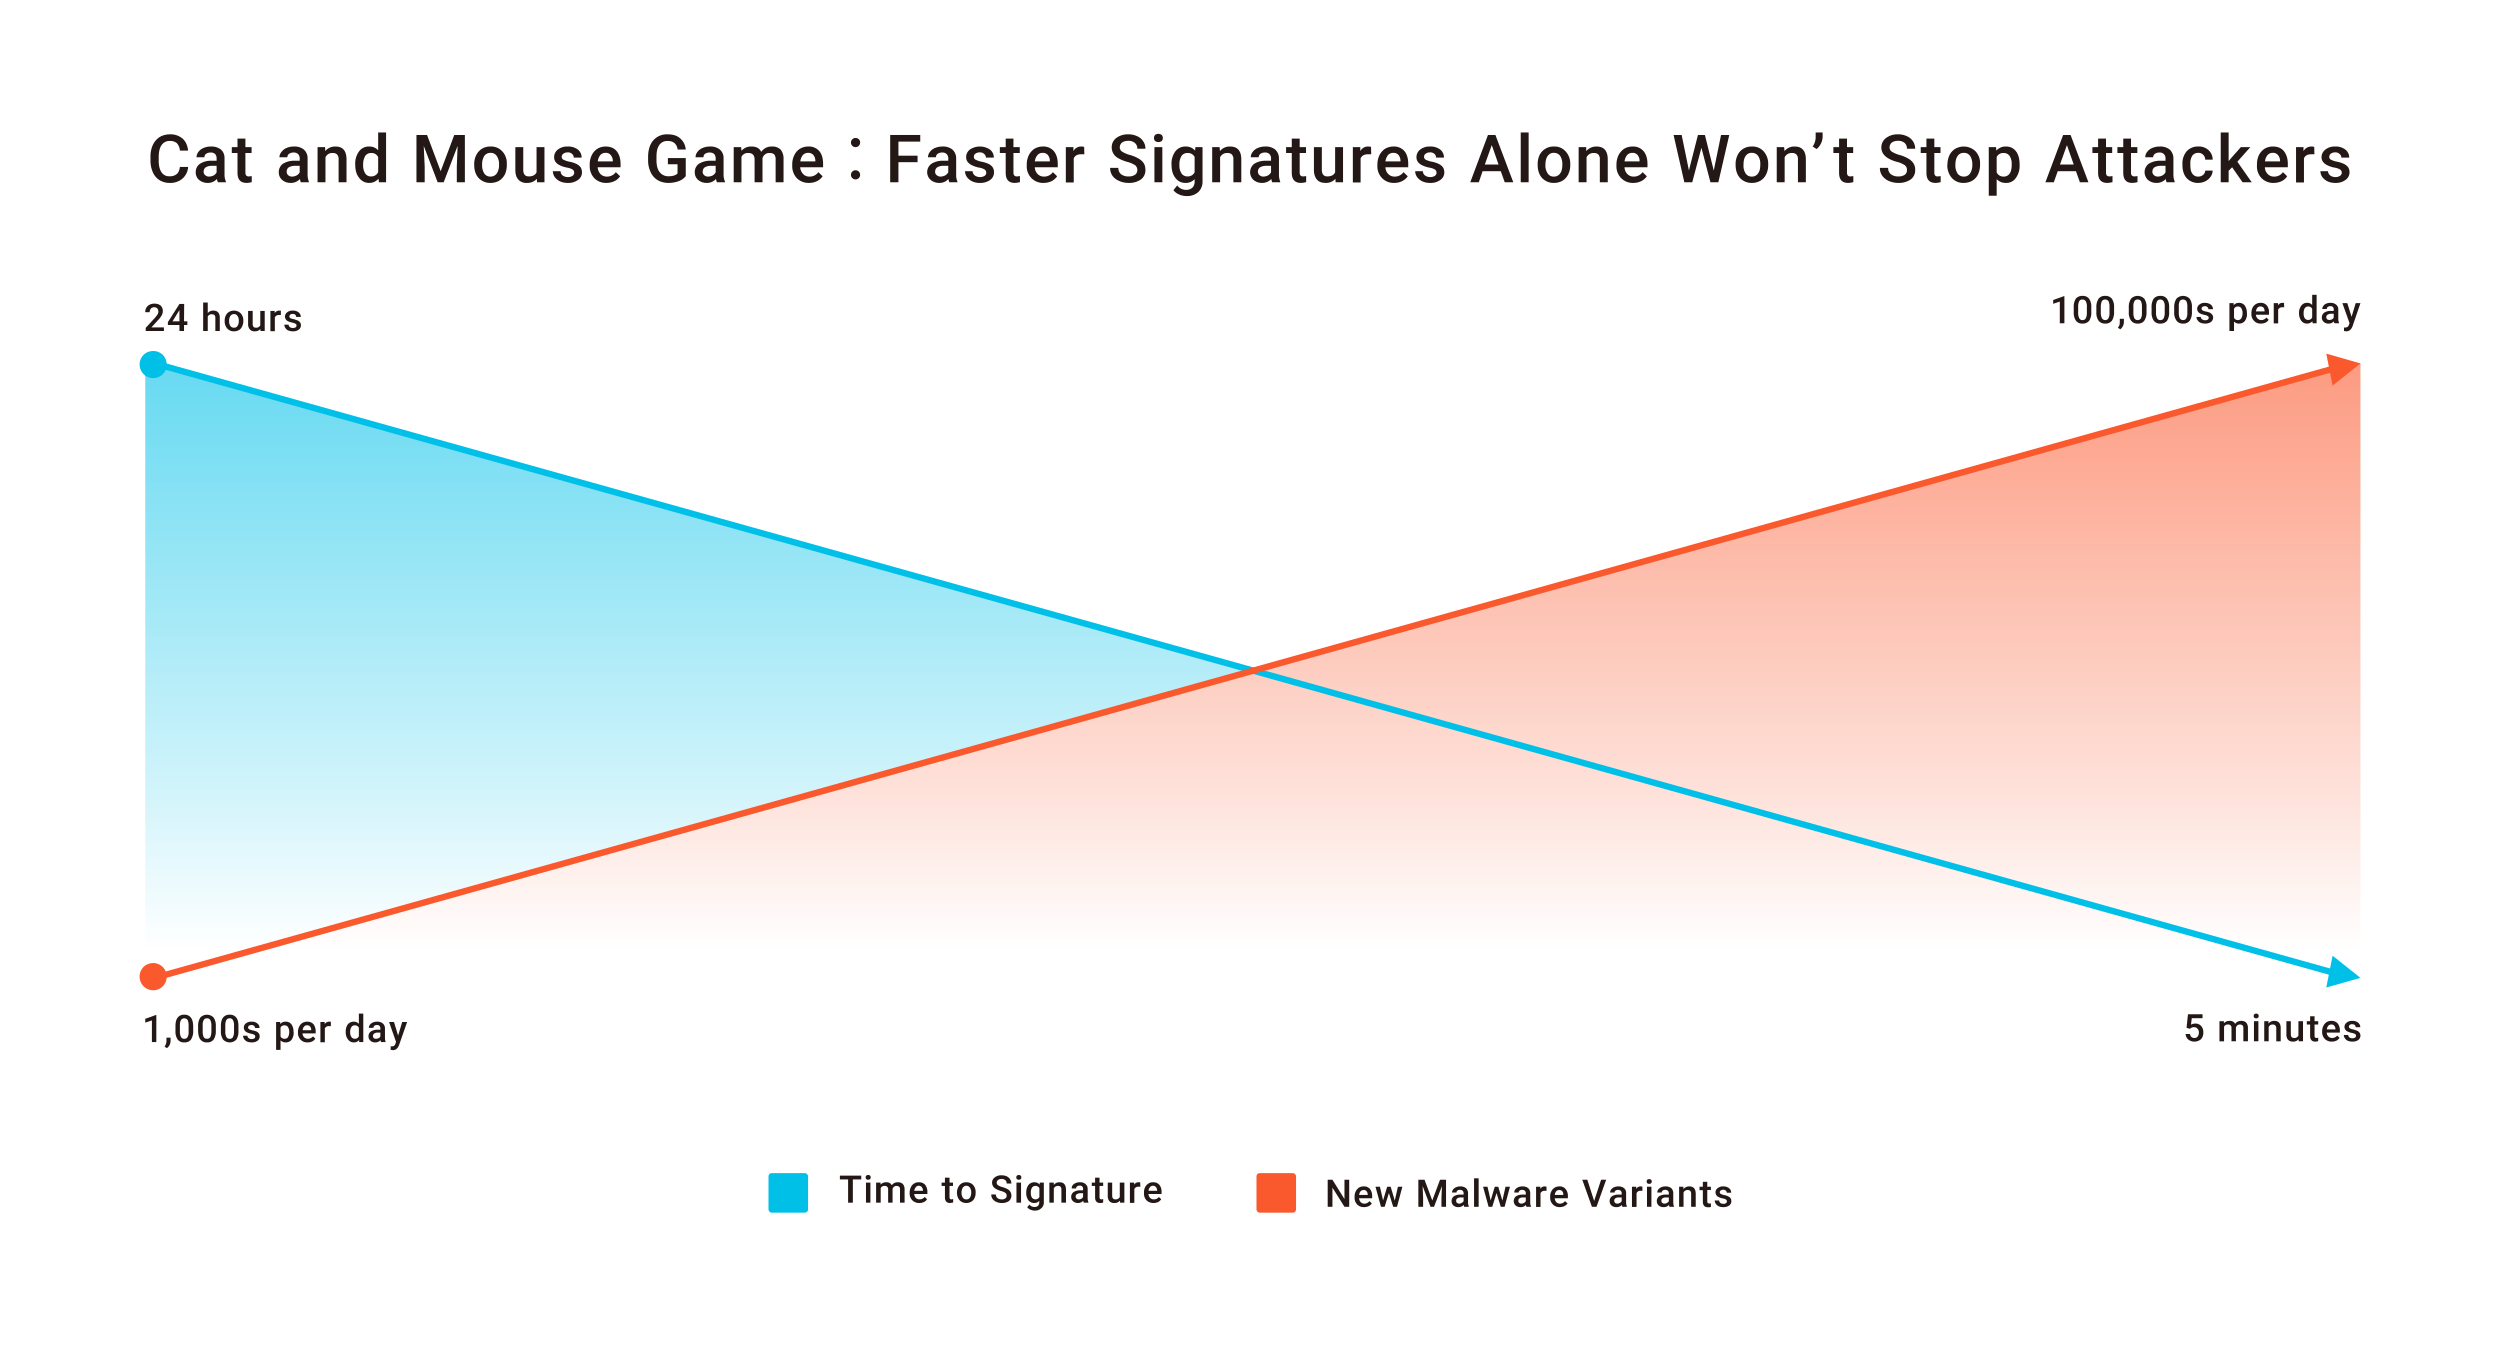 <svg id="レイヤー_1" data-name="レイヤー 1" xmlns="http://www.w3.org/2000/svg" xmlns:xlink="http://www.w3.org/1999/xlink" width="1580" height="850" viewBox="0 0 1580 850"><defs><style>.cls-1{fill:#fff;}.cls-2{fill:#231815;}.cls-3{fill:#00c0e8;}.cls-4{fill:#fa582d;}.cls-5{opacity:0.6;}.cls-6{fill:url(#名称未設定グラデーション_41);}.cls-7{fill:url(#名称未設定グラデーション_43);}.cls-8,.cls-9{fill:none;stroke-miterlimit:10;stroke-width:4px;}.cls-8{stroke:#00c0e8;}.cls-9{stroke:#fa582d;}</style><linearGradient id="名称未設定グラデーション_41" x1="791.79" y1="620.59" x2="791.79" y2="229.41" gradientUnits="userSpaceOnUse"><stop offset="0.05" stop-color="#fff"/><stop offset="0.3" stop-color="#b6edf8"/><stop offset="1" stop-color="#00c0e8"/></linearGradient><linearGradient id="名称未設定グラデーション_43" x1="791.79" y1="620.59" x2="791.79" y2="229.41" gradientUnits="userSpaceOnUse"><stop offset="0.05" stop-color="#fff"/><stop offset="0.3" stop-color="#fdcfc3"/><stop offset="1" stop-color="#fa582d"/></linearGradient></defs><rect class="cls-1" width="1580" height="850"/><path class="cls-2" d="M118.9,105.5a10.7,10.7,0,0,1-3.6,7.4,11.7,11.7,0,0,1-8.1,2.7,11.9,11.9,0,0,1-6.3-1.7,11,11,0,0,1-4.2-4.8,18.2,18.2,0,0,1-1.6-7.3V99.1a17.6,17.6,0,0,1,1.5-7.5,12.4,12.4,0,0,1,4.3-5,12.9,12.9,0,0,1,6.5-1.7,11.7,11.7,0,0,1,8,2.7c2,1.8,3.1,4.3,3.5,7.6h-5.2a7.9,7.9,0,0,0-1.9-4.7,6.4,6.4,0,0,0-4.4-1.4,5.9,5.9,0,0,0-5.2,2.5c-1.2,1.6-1.8,4-1.9,7.2v2.7c0,3.2.6,5.7,1.8,7.4a5.6,5.6,0,0,0,5.1,2.5,6.5,6.5,0,0,0,4.5-1.4c1.1-.9,1.7-2.4,2-4.5Z"/><path class="cls-2" d="M137.7,115.2a11.3,11.3,0,0,1-.6-2.1,7.6,7.6,0,0,1-5.8,2.5,8.3,8.3,0,0,1-5.5-1.9,6.2,6.2,0,0,1-2.1-4.7,6.3,6.3,0,0,1,2.7-5.5,12.9,12.9,0,0,1,7.5-1.9h3v-1.4a4.1,4.1,0,0,0-.9-2.8,3.8,3.8,0,0,0-2.9-1,4.7,4.7,0,0,0-2.8.8,2.5,2.5,0,0,0-1.1,2.2h-5a5.4,5.4,0,0,1,1.2-3.4,7.6,7.6,0,0,1,3.3-2.5,11.4,11.4,0,0,1,4.6-.9,9.7,9.7,0,0,1,6.3,1.9,7,7,0,0,1,2.3,5.5v10a10.8,10.8,0,0,0,.9,4.8v.4Zm-5.5-3.6a6.8,6.8,0,0,0,2.8-.7,4.6,4.6,0,0,0,1.9-2v-4.1h-2.6a7.7,7.7,0,0,0-4.2.9,3.3,3.3,0,0,0-1.4,2.7,2.6,2.6,0,0,0,1,2.3A3.3,3.3,0,0,0,132.2,111.6Z"/><path class="cls-2" d="M155.1,87.6V93H159v3.7h-3.9v12.4a3,3,0,0,0,.5,1.8,2.2,2.2,0,0,0,1.8.6l1.7-.2v3.8a12.5,12.5,0,0,1-3.2.5c-3.9,0-5.8-2.1-5.8-6.4V96.7h-3.6V93h3.6V87.6Z"/><path class="cls-2" d="M190.1,115.2a7.1,7.1,0,0,1-.5-2.1,7.8,7.8,0,0,1-5.9,2.5,8.1,8.1,0,0,1-5.4-1.9,6.2,6.2,0,0,1-2.1-4.7,6.5,6.5,0,0,1,2.6-5.5,13.4,13.4,0,0,1,7.5-1.9h3.1v-1.4a3.7,3.7,0,0,0-1-2.8,3.7,3.7,0,0,0-2.9-1,4.9,4.9,0,0,0-2.8.8,2.8,2.8,0,0,0-1.1,2.2h-5a5.5,5.5,0,0,1,1.3-3.4,8,8,0,0,1,3.2-2.5,11.9,11.9,0,0,1,4.7-.9,9.2,9.2,0,0,1,6.2,1.9,7.1,7.1,0,0,1,2.4,5.5v10a12.6,12.6,0,0,0,.8,4.8v.4Zm-5.4-3.6a6,6,0,0,0,2.7-.7,4.8,4.8,0,0,0,2-2v-4.1h-2.7a7.6,7.6,0,0,0-4.1.9,3.1,3.1,0,0,0-1.4,2.7,2.9,2.9,0,0,0,.9,2.3A3.6,3.6,0,0,0,184.7,111.6Z"/><path class="cls-2" d="M205.5,93v2.5a8.3,8.3,0,0,1,6.5-2.9c4.6,0,6.9,2.6,7,7.9v14.7h-5V100.8a4.4,4.4,0,0,0-.9-3.1,3.8,3.8,0,0,0-3-1,4.6,4.6,0,0,0-4.4,2.7v15.8h-5V93Z"/><path class="cls-2" d="M224.5,103.9a13.1,13.1,0,0,1,2.4-8.2,7.6,7.6,0,0,1,6.4-3.1A7.2,7.2,0,0,1,239,95V83.7h5v31.5h-4.5l-.3-2.3a7.4,7.4,0,0,1-5.9,2.7,7.6,7.6,0,0,1-6.3-3.2C225.3,110.4,224.5,107.5,224.5,103.9Zm5,.4a9.6,9.6,0,0,0,1.3,5.3,4.2,4.2,0,0,0,3.7,1.9,4.7,4.7,0,0,0,4.5-2.7V99.3a4.5,4.5,0,0,0-4.4-2.6,4.4,4.4,0,0,0-3.8,1.9A10.9,10.9,0,0,0,229.5,104.3Z"/><path class="cls-2" d="M269.9,85.3l8.6,22.9,8.6-22.9h6.7v29.9h-5.1v-9.9l.5-13.1-8.8,23h-3.8l-8.8-23,.6,13.1v9.9h-5.2V85.3Z"/><path class="cls-2" d="M299.7,103.9A12.5,12.5,0,0,1,301,98a10,10,0,0,1,3.6-4,9.9,9.9,0,0,1,5.4-1.4,9.5,9.5,0,0,1,7.3,2.9,10.7,10.7,0,0,1,3,7.6v1.2a14.1,14.1,0,0,1-1.2,5.9,10.7,10.7,0,0,1-3.6,4,11,11,0,0,1-5.5,1.4,9.9,9.9,0,0,1-7.5-3.1c-1.9-2.1-2.8-4.9-2.8-8.4Zm5,.4a9.4,9.4,0,0,0,1.4,5.4,4.5,4.5,0,0,0,3.9,1.9,4.8,4.8,0,0,0,4-2,10,10,0,0,0,1.4-5.7,8.9,8.9,0,0,0-1.5-5.4,4.5,4.5,0,0,0-3.9-1.9,4.7,4.7,0,0,0-3.9,1.9A10.1,10.1,0,0,0,304.7,104.3Z"/><path class="cls-2" d="M339.3,113a8,8,0,0,1-6.3,2.6,6.7,6.7,0,0,1-5.4-2.1c-1.3-1.4-1.9-3.5-1.9-6.1V93h5v14.3c0,2.8,1.2,4.2,3.5,4.2s4.1-.8,4.9-2.6V93h5v22.2h-4.7Z"/><path class="cls-2" d="M362.9,109.1a2.4,2.4,0,0,0-1.1-2,10,10,0,0,0-3.6-1.2,18.1,18.1,0,0,1-4.3-1.4c-2.5-1.2-3.7-2.9-3.7-5.2a6,6,0,0,1,2.4-4.8,9.5,9.5,0,0,1,6.1-1.9,10.2,10.2,0,0,1,6.5,1.9,6.5,6.5,0,0,1,2.4,5.1h-5a2.9,2.9,0,0,0-1-2.3,3.9,3.9,0,0,0-2.9-1,4.5,4.5,0,0,0-2.6.8,2.3,2.3,0,0,0-1.1,2,2.1,2.1,0,0,0,1,1.8,15.3,15.3,0,0,0,3.9,1.3,17.7,17.7,0,0,1,4.6,1.5,7.5,7.5,0,0,1,2.5,2.1,6.2,6.2,0,0,1,.8,3.1,5.6,5.6,0,0,1-2.5,4.8,10.1,10.1,0,0,1-6.5,1.9,11.3,11.3,0,0,1-4.9-1,8.9,8.9,0,0,1-3.3-2.7,6.5,6.5,0,0,1-1.2-3.7h4.9a3.2,3.2,0,0,0,1.3,2.7,5.4,5.4,0,0,0,3.3,1,5.1,5.1,0,0,0,3-.8A2.5,2.5,0,0,0,362.9,109.1Z"/><path class="cls-2" d="M383.3,115.6a10.3,10.3,0,0,1-7.7-3,11,11,0,0,1-2.9-7.9V104a12.5,12.5,0,0,1,1.3-5.9,9.5,9.5,0,0,1,3.6-4.1,9.8,9.8,0,0,1,5.1-1.4c3,0,5.4.9,7,2.9s2.5,4.6,2.5,8.1v2.1H377.7a7.4,7.4,0,0,0,1.8,4.3,5.6,5.6,0,0,0,4.1,1.6,6.7,6.7,0,0,0,5.6-2.8l2.7,2.6a9,9,0,0,1-3.6,3.1A11.8,11.8,0,0,1,383.3,115.6Zm-.6-19a4.2,4.2,0,0,0-3.3,1.4,7.7,7.7,0,0,0-1.6,4h9.5v-.4a5.7,5.7,0,0,0-1.4-3.7A3.8,3.8,0,0,0,382.7,96.6Z"/><path class="cls-2" d="M433.4,111.3a10,10,0,0,1-4.5,3.2,18.8,18.8,0,0,1-6.5,1.1,13.6,13.6,0,0,1-6.7-1.7,11.6,11.6,0,0,1-4.4-4.9,17.2,17.2,0,0,1-1.7-7.4V99.3c0-4.5,1.1-8.1,3.3-10.6a11.3,11.3,0,0,1,9-3.8c3.4,0,6,.8,7.9,2.5a10.4,10.4,0,0,1,3.6,7.1h-5.1q-.9-5.4-6.3-5.4a6.1,6.1,0,0,0-5.3,2.5c-1.2,1.7-1.8,4.1-1.8,7.4v2.3c0,3.2.6,5.7,2,7.5a6.9,6.9,0,0,0,5.7,2.6c2.6,0,4.5-.6,5.6-1.8v-5.8h-6.1V99.9h11.3Z"/><path class="cls-2" d="M453.1,115.2a11.3,11.3,0,0,1-.6-2.1,7.6,7.6,0,0,1-5.8,2.5,8.1,8.1,0,0,1-5.5-1.9,6.2,6.2,0,0,1-2.1-4.7,6.5,6.5,0,0,1,2.6-5.5,13.5,13.5,0,0,1,7.6-1.9h3v-1.4a4.1,4.1,0,0,0-.9-2.8,3.9,3.9,0,0,0-3-1,5.1,5.1,0,0,0-2.8.8,2.7,2.7,0,0,0-1,2.2h-5a5.4,5.4,0,0,1,1.2-3.4,7.6,7.6,0,0,1,3.3-2.5,11.4,11.4,0,0,1,4.6-.9,9.2,9.2,0,0,1,6.2,1.9,6.8,6.8,0,0,1,2.4,5.5v10a10.8,10.8,0,0,0,.9,4.8v.4Zm-5.5-3.6a6.8,6.8,0,0,0,2.8-.7,5.2,5.2,0,0,0,1.9-2v-4.1h-2.7a7.6,7.6,0,0,0-4.1.9,3.3,3.3,0,0,0-1.4,2.7,2.9,2.9,0,0,0,.9,2.3A3.7,3.7,0,0,0,447.6,111.6Z"/><path class="cls-2" d="M468.4,93l.2,2.3a8.1,8.1,0,0,1,6.4-2.7c3,0,5,1.1,6.1,3.4a7.8,7.8,0,0,1,6.8-3.4,7.3,7.3,0,0,1,5.5,2,9,9,0,0,1,1.8,6v14.6h-5V100.7a4.6,4.6,0,0,0-.9-3.1,4.3,4.3,0,0,0-3.1-.9,4,4,0,0,0-2.7.9,4.5,4.5,0,0,0-1.6,2.4v15.2h-5V100.6c-.1-2.6-1.4-3.9-4-3.9a4.5,4.5,0,0,0-4.3,2.4v16.1h-4.9V93Z"/><path class="cls-2" d="M511.3,115.6a10.5,10.5,0,0,1-7.7-3,11,11,0,0,1-2.9-7.9V104a12.5,12.5,0,0,1,1.3-5.9,9.5,9.5,0,0,1,3.6-4.1,10.1,10.1,0,0,1,5.2-1.4,8.6,8.6,0,0,1,7,2.9q2.4,2.9,2.4,8.1v2.1H505.7a6.9,6.9,0,0,0,1.9,4.3,5.2,5.2,0,0,0,4,1.6,6.6,6.6,0,0,0,5.6-2.8l2.7,2.6a9,9,0,0,1-3.6,3.1A11.5,11.5,0,0,1,511.3,115.6Zm-.6-19a4.5,4.5,0,0,0-3.3,1.4,7.7,7.7,0,0,0-1.6,4h9.5v-.4a5.7,5.7,0,0,0-1.3-3.7A4.2,4.2,0,0,0,510.7,96.6Z"/><path class="cls-2" d="M543.6,90a2.9,2.9,0,1,1-2.8-2.8A2.8,2.8,0,0,1,543.6,90Zm0,20.4a2.9,2.9,0,1,1-2.8-2.8A2.9,2.9,0,0,1,543.6,110.4Z"/><path class="cls-2" d="M579.9,102.5H567.8v12.7h-5.2V85.3h19v4.2H567.8v8.9h12.1Z"/><path class="cls-2" d="M600,115.2a11.3,11.3,0,0,1-.6-2.1,7.4,7.4,0,0,1-5.8,2.5,8.1,8.1,0,0,1-5.4-1.9,6.5,6.5,0,0,1,.5-10.2,13.2,13.2,0,0,1,7.5-1.9h3.1v-1.4a3.7,3.7,0,0,0-1-2.8,3.7,3.7,0,0,0-2.9-1,4.7,4.7,0,0,0-2.8.8,2.8,2.8,0,0,0-1.1,2.2h-5a5.4,5.4,0,0,1,1.2-3.4,7.6,7.6,0,0,1,3.3-2.5,11.9,11.9,0,0,1,4.7-.9,9.4,9.4,0,0,1,6.2,1.9,7.4,7.4,0,0,1,2.4,5.5v10a10.9,10.9,0,0,0,.8,4.8v.4Zm-5.5-3.6a6.8,6.8,0,0,0,2.8-.7,5.5,5.5,0,0,0,2-2v-4.1h-2.7a7.9,7.9,0,0,0-4.2.9,3.3,3.3,0,0,0-1.4,2.7,2.6,2.6,0,0,0,1,2.3A3.5,3.5,0,0,0,594.5,111.6Z"/><path class="cls-2" d="M623.3,109.1a2.2,2.2,0,0,0-1.1-2,9.3,9.3,0,0,0-3.6-1.2,17.2,17.2,0,0,1-4.2-1.4c-2.5-1.2-3.8-2.9-3.8-5.2a6,6,0,0,1,2.4-4.8,11.4,11.4,0,0,1,12.6,0,6.3,6.3,0,0,1,2.5,5.1h-5a3,3,0,0,0-1.1-2.3,3.7,3.7,0,0,0-2.8-1,4.6,4.6,0,0,0-2.7.8,2.2,2.2,0,0,0-1,2,1.9,1.9,0,0,0,1,1.8,15.6,15.6,0,0,0,3.8,1.3,18.6,18.6,0,0,1,4.7,1.5,6.3,6.3,0,0,1,2.4,2.1,5.3,5.3,0,0,1,.8,3.1,5.7,5.7,0,0,1-2.4,4.8,10.4,10.4,0,0,1-6.5,1.9,10.7,10.7,0,0,1-4.9-1,8.9,8.9,0,0,1-3.3-2.7,6.5,6.5,0,0,1-1.2-3.7h4.8a3.3,3.3,0,0,0,1.4,2.7,5.3,5.3,0,0,0,3.2,1,5.1,5.1,0,0,0,3-.8A2.2,2.2,0,0,0,623.3,109.1Z"/><path class="cls-2" d="M640.5,87.6V93h4v3.7h-4v12.4a3,3,0,0,0,.5,1.8,2.4,2.4,0,0,0,1.8.6l1.8-.2v3.8a13.9,13.9,0,0,1-3.3.5c-3.8,0-5.7-2.1-5.7-6.4V96.7h-3.7V93h3.7V87.6Z"/><path class="cls-2" d="M659.6,115.6a10.2,10.2,0,0,1-7.7-3,10.6,10.6,0,0,1-3-7.9V104a13.8,13.8,0,0,1,1.3-5.9,11,11,0,0,1,3.6-4.1,10.4,10.4,0,0,1,5.2-1.4,8.6,8.6,0,0,1,7,2.9c1.6,1.9,2.5,4.6,2.5,8.1v2.1H654a6.3,6.3,0,0,0,1.8,4.3,5.4,5.4,0,0,0,4,1.6,6.6,6.6,0,0,0,5.6-2.8l2.7,2.6a9.5,9.5,0,0,1-3.5,3.1A11.8,11.8,0,0,1,659.6,115.6Zm-.6-19a4.2,4.2,0,0,0-3.3,1.4,7.7,7.7,0,0,0-1.7,4h9.5v-.4a5.7,5.7,0,0,0-1.3-3.7A4.1,4.1,0,0,0,659,96.6Z"/><path class="cls-2" d="M685.3,97.5h-2.1c-2.2,0-3.8.8-4.6,2.6v15.2h-5V93h4.8v2.5a5.5,5.5,0,0,1,5-2.9,4.8,4.8,0,0,1,1.8.3Z"/><path class="cls-2" d="M718.8,107.5a4,4,0,0,0-1.4-3.1,17.6,17.6,0,0,0-5-2.1,24.7,24.7,0,0,1-5.8-2.4,7.7,7.7,0,0,1-4-6.7,7.3,7.3,0,0,1,2.9-6,12.3,12.3,0,0,1,7.6-2.3,12.5,12.5,0,0,1,5.6,1.2,8.5,8.5,0,0,1,3.8,3.2,7.9,7.9,0,0,1,1.4,4.7h-5.1a4.6,4.6,0,0,0-1.5-3.6,6.1,6.1,0,0,0-4.2-1.4,6.8,6.8,0,0,0-4,1.1,4,4,0,0,0-1.4,3.1,3.1,3.1,0,0,0,1.6,2.7,17.6,17.6,0,0,0,5,2.1,22.9,22.9,0,0,1,5.6,2.4,9.9,9.9,0,0,1,3.1,3,8.7,8.7,0,0,1,.9,4,7.2,7.2,0,0,1-2.8,6,12.9,12.9,0,0,1-7.8,2.2,14.5,14.5,0,0,1-5.9-1.2,9.7,9.7,0,0,1-4.3-3.3,8.4,8.4,0,0,1-1.5-5h5.2a5,5,0,0,0,1.7,4,7.4,7.4,0,0,0,4.8,1.4,6.7,6.7,0,0,0,4.1-1.1A3.6,3.6,0,0,0,718.8,107.5Z"/><path class="cls-2" d="M729.3,87.2a3.2,3.2,0,0,1,.7-1.9,3.5,3.5,0,0,1,4.2,0,2.6,2.6,0,0,1,.7,1.9,2.5,2.5,0,0,1-.7,1.9,3.5,3.5,0,0,1-4.2,0A2.9,2.9,0,0,1,729.3,87.2Zm5.3,28h-5V93h5Z"/><path class="cls-2" d="M740.4,103.9a12.9,12.9,0,0,1,2.4-8.2,7.9,7.9,0,0,1,6.5-3.1,7.6,7.6,0,0,1,6,2.6l.2-2.2H760v21.5a9,9,0,0,1-2.7,6.9,10.5,10.5,0,0,1-7.4,2.5,11,11,0,0,1-4.7-1,8.6,8.6,0,0,1-3.6-2.7l2.4-3a6.9,6.9,0,0,0,5.6,2.8,5.7,5.7,0,0,0,4-1.4,5.3,5.3,0,0,0,1.4-3.9v-1.5a7.4,7.4,0,0,1-5.8,2.4,7.6,7.6,0,0,1-6.3-3.1C741.2,110.4,740.4,107.6,740.4,103.9Zm5,.4a9,9,0,0,0,1.3,5.3,4.4,4.4,0,0,0,3.8,1.9,4.8,4.8,0,0,0,4.5-2.6V99.2a4.7,4.7,0,0,0-4.4-2.5,4.4,4.4,0,0,0-3.9,1.9A10,10,0,0,0,745.4,104.3Z"/><path class="cls-2" d="M770.8,93l.2,2.5a7.9,7.9,0,0,1,6.4-2.9c4.6,0,7,2.6,7.1,7.9v14.7h-5V100.8a4.4,4.4,0,0,0-.9-3.1,3.8,3.8,0,0,0-3-1,4.8,4.8,0,0,0-4.5,2.7v15.8h-5V93Z"/><path class="cls-2" d="M804,115.2a7.1,7.1,0,0,1-.5-2.1,7.8,7.8,0,0,1-5.9,2.5,8.1,8.1,0,0,1-5.4-1.9,6.7,6.7,0,0,1,.5-10.2,13.4,13.4,0,0,1,7.5-1.9h3.1v-1.4a3.7,3.7,0,0,0-1-2.8,3.7,3.7,0,0,0-2.9-1,4.9,4.9,0,0,0-2.8.8,2.8,2.8,0,0,0-1.1,2.2h-5a5.4,5.4,0,0,1,1.2-3.4,7.6,7.6,0,0,1,3.3-2.5,11.9,11.9,0,0,1,4.7-.9,9.4,9.4,0,0,1,6.2,1.9,7.4,7.4,0,0,1,2.4,5.5v10a12.6,12.6,0,0,0,.8,4.8v.4Zm-5.5-3.6a6.4,6.4,0,0,0,2.8-.7,5.5,5.5,0,0,0,2-2v-4.1h-2.7a8.2,8.2,0,0,0-4.2.9,3.3,3.3,0,0,0-1.4,2.7,2.9,2.9,0,0,0,1,2.3A3.5,3.5,0,0,0,798.5,111.6Z"/><path class="cls-2" d="M821.4,87.6V93h4v3.7h-4v12.4a3,3,0,0,0,.5,1.8,2.4,2.4,0,0,0,1.8.6l1.8-.2v3.8a13.9,13.9,0,0,1-3.3.5c-3.8,0-5.8-2.1-5.8-6.4V96.7h-3.6V93h3.6V87.6Z"/><path class="cls-2" d="M844,113a7.9,7.9,0,0,1-6.2,2.6c-2.5,0-4.3-.7-5.5-2.1s-1.9-3.5-1.9-6.1V93h5v14.3c0,2.8,1.2,4.2,3.5,4.2s4.1-.8,4.9-2.6V93h5v22.2h-4.7Z"/><path class="cls-2" d="M866.6,97.5h-2c-2.3,0-3.9.8-4.7,2.6v15.2H855V93h4.7v2.5a5.5,5.5,0,0,1,5-2.9,4.5,4.5,0,0,1,1.8.3Z"/><path class="cls-2" d="M881.1,115.6a10.1,10.1,0,0,1-7.6-3,10.6,10.6,0,0,1-3-7.9V104a13.8,13.8,0,0,1,1.3-5.9,11,11,0,0,1,3.6-4.1,10.4,10.4,0,0,1,5.2-1.4,8.6,8.6,0,0,1,7,2.9q2.4,2.9,2.4,8.1v2.1H875.6a6.3,6.3,0,0,0,1.8,4.3,5.4,5.4,0,0,0,4,1.6,6.6,6.6,0,0,0,5.6-2.8l2.7,2.6a9,9,0,0,1-3.6,3.1A11.2,11.2,0,0,1,881.1,115.6Zm-.5-19a4.6,4.6,0,0,0-3.4,1.4,8.6,8.6,0,0,0-1.6,4h9.5v-.4a5.7,5.7,0,0,0-1.3-3.7A4.1,4.1,0,0,0,880.6,96.6Z"/><path class="cls-2" d="M907.9,109.1a2.4,2.4,0,0,0-1.1-2,9.9,9.9,0,0,0-3.7-1.2,18.8,18.8,0,0,1-4.2-1.4c-2.5-1.2-3.7-2.9-3.7-5.2a6,6,0,0,1,2.4-4.8,9.5,9.5,0,0,1,6.1-1.9,10.2,10.2,0,0,1,6.5,1.9,6.5,6.5,0,0,1,2.4,5.1h-5a2.9,2.9,0,0,0-1-2.3,3.9,3.9,0,0,0-2.9-1,4.2,4.2,0,0,0-2.6.8,2.3,2.3,0,0,0-1.1,2,2.1,2.1,0,0,0,1,1.8,15.3,15.3,0,0,0,3.9,1.3,17.7,17.7,0,0,1,4.6,1.5,7.5,7.5,0,0,1,2.5,2.1,6.2,6.2,0,0,1,.8,3.1,5.6,5.6,0,0,1-2.5,4.8,10.1,10.1,0,0,1-6.5,1.9,11.3,11.3,0,0,1-4.9-1,8.9,8.9,0,0,1-3.3-2.7,6.5,6.5,0,0,1-1.2-3.7h4.9a3.2,3.2,0,0,0,1.3,2.7,5.4,5.4,0,0,0,3.3,1,5.1,5.1,0,0,0,3-.8A2.5,2.5,0,0,0,907.9,109.1Z"/><path class="cls-2" d="M948.5,108.2H937l-2.4,7h-5.4l11.2-29.9h4.7l11.3,29.9H951ZM938.4,104h8.7l-4.3-12.3Z"/><path class="cls-2" d="M966.1,115.2h-5V83.7h5Z"/><path class="cls-2" d="M971.8,103.9A13.8,13.8,0,0,1,973,98a9.8,9.8,0,0,1,9.1-5.4,9.3,9.3,0,0,1,7.2,2.9,11.2,11.2,0,0,1,3.1,7.6v1.2a12.8,12.8,0,0,1-1.3,5.9,9.3,9.3,0,0,1-3.6,4,10.6,10.6,0,0,1-5.4,1.4,9.9,9.9,0,0,1-7.5-3.1c-1.9-2.1-2.8-4.9-2.8-8.4Zm4.9.4a8.7,8.7,0,0,0,1.5,5.4,4.4,4.4,0,0,0,3.9,1.9,4.5,4.5,0,0,0,3.9-2c1-1.3,1.4-3.2,1.4-5.7a9.6,9.6,0,0,0-1.4-5.4,4.7,4.7,0,0,0-3.9-1.9,4.4,4.4,0,0,0-3.9,1.9C977.2,99.8,976.7,101.7,976.7,104.3Z"/><path class="cls-2" d="M1002.5,93v2.5a8.3,8.3,0,0,1,6.5-2.9c4.6,0,7,2.6,7.1,7.9v14.7h-5V100.8a4.4,4.4,0,0,0-.9-3.1,3.9,3.9,0,0,0-3-1,4.8,4.8,0,0,0-4.5,2.7v15.8h-5V93Z"/><path class="cls-2" d="M1032.3,115.6a10.2,10.2,0,0,1-7.7-3,10.6,10.6,0,0,1-3-7.9V104a13.8,13.8,0,0,1,1.3-5.9,11,11,0,0,1,3.6-4.1,10.4,10.4,0,0,1,5.2-1.4,8.6,8.6,0,0,1,7,2.9c1.6,1.9,2.5,4.6,2.5,8.1v2.1h-14.5a6.3,6.3,0,0,0,1.8,4.3,5.4,5.4,0,0,0,4,1.6,6.6,6.6,0,0,0,5.6-2.8l2.7,2.6a9,9,0,0,1-3.6,3.1A11,11,0,0,1,1032.3,115.6Zm-.6-19a4.6,4.6,0,0,0-3.4,1.4,8.6,8.6,0,0,0-1.6,4h9.5v-.4a5.7,5.7,0,0,0-1.3-3.7A4.1,4.1,0,0,0,1031.7,96.6Z"/><path class="cls-2" d="M1083.1,107.8l4.6-22.5h5.2l-6.9,29.9h-5l-5.7-21.8-5.8,21.8h-5l-6.8-29.9h5.1l4.6,22.4,5.7-22.4h4.4Z"/><path class="cls-2" d="M1096.9,103.9a12.5,12.5,0,0,1,1.3-5.9,8.8,8.8,0,0,1,3.6-4,9.7,9.7,0,0,1,5.4-1.4,9.5,9.5,0,0,1,7.3,2.9,11.7,11.7,0,0,1,3,7.6v1.2a12.8,12.8,0,0,1-1.3,5.9,9.3,9.3,0,0,1-3.6,4,10.3,10.3,0,0,1-5.4,1.4,9.9,9.9,0,0,1-7.5-3.1c-1.9-2.1-2.8-4.9-2.8-8.4Zm5,.4a8.7,8.7,0,0,0,1.4,5.4,4.4,4.4,0,0,0,3.9,1.9,4.5,4.5,0,0,0,3.9-2c1-1.3,1.4-3.2,1.4-5.7a8.9,8.9,0,0,0-1.4-5.4,4.7,4.7,0,0,0-3.9-1.9,4.4,4.4,0,0,0-3.9,1.9C1102.3,99.8,1101.9,101.7,1101.9,104.3Z"/><path class="cls-2" d="M1127.6,93l.2,2.5a7.9,7.9,0,0,1,6.4-2.9c4.6,0,7,2.6,7.1,7.9v14.7h-5V100.8a4.4,4.4,0,0,0-.9-3.1,3.8,3.8,0,0,0-3-1,4.8,4.8,0,0,0-4.5,2.7v15.8h-5V93Z"/><path class="cls-2" d="M1148.1,94.2l-2.5-1.6a10.2,10.2,0,0,0,1.9-5.7V83.7h4.4v2.8a10.5,10.5,0,0,1-3.8,7.7Z"/><path class="cls-2" d="M1167.3,87.6V93h3.9v3.7h-3.9v12.4a3,3,0,0,0,.5,1.8,2.2,2.2,0,0,0,1.8.6l1.7-.2v3.8a12.6,12.6,0,0,1-3.3.5c-3.8,0-5.7-2.1-5.7-6.4V96.7h-3.6V93h3.6V87.6Z"/><path class="cls-2" d="M1205.2,107.5a3.7,3.7,0,0,0-1.4-3.1,15.5,15.5,0,0,0-4.9-2.1,21.5,21.5,0,0,1-5.8-2.4c-2.7-1.7-4.1-4-4.1-6.7a7.4,7.4,0,0,1,3-6,12.1,12.1,0,0,1,7.6-2.3,12.8,12.8,0,0,1,5.6,1.2,8.5,8.5,0,0,1,3.8,3.2,8.6,8.6,0,0,1,1.4,4.7h-5.2a4.9,4.9,0,0,0-1.4-3.6,6.1,6.1,0,0,0-4.2-1.4,6.8,6.8,0,0,0-4,1.1,4,4,0,0,0-1.4,3.1,3.2,3.2,0,0,0,1.5,2.7,19,19,0,0,0,5,2.1,21.3,21.3,0,0,1,5.6,2.4,8.9,8.9,0,0,1,3.1,3,7.7,7.7,0,0,1,1,4,7.2,7.2,0,0,1-2.8,6,13.1,13.1,0,0,1-7.8,2.2,14.6,14.6,0,0,1-6-1.2,10,10,0,0,1-4.2-3.3,8.4,8.4,0,0,1-1.5-5h5.2a5,5,0,0,0,1.7,4,7.4,7.4,0,0,0,4.8,1.4,6.7,6.7,0,0,0,4.1-1.1A3.5,3.5,0,0,0,1205.2,107.5Z"/><path class="cls-2" d="M1222.5,87.6V93h3.9v3.7h-3.9v12.4a3,3,0,0,0,.5,1.8,2.2,2.2,0,0,0,1.8.6l1.7-.2v3.8a12.5,12.5,0,0,1-3.2.5c-3.9,0-5.8-2.1-5.8-6.4V96.7h-3.6V93h3.6V87.6Z"/><path class="cls-2" d="M1230.8,103.9a13.8,13.8,0,0,1,1.3-5.9,9.6,9.6,0,0,1,3.7-4,10.7,10.7,0,0,1,12.6,1.5,10.7,10.7,0,0,1,3,7.6v1.2a14.2,14.2,0,0,1-1.3,5.9,9.3,9.3,0,0,1-3.6,4,10.9,10.9,0,0,1-5.4,1.4,9.6,9.6,0,0,1-7.5-3.1,12.1,12.1,0,0,1-2.9-8.4Zm5,.4a9.4,9.4,0,0,0,1.4,5.4,4.7,4.7,0,0,0,4,1.9,4.5,4.5,0,0,0,3.9-2,10,10,0,0,0,1.4-5.7,9.6,9.6,0,0,0-1.4-5.4,4.7,4.7,0,0,0-4-1.9,4.4,4.4,0,0,0-3.8,1.9C1236.3,99.8,1235.8,101.7,1235.8,104.3Z"/><path class="cls-2" d="M1276.4,104.3a12.9,12.9,0,0,1-2.4,8.2,7.2,7.2,0,0,1-6.2,3.1,7.6,7.6,0,0,1-5.9-2.4v10.5h-5V93h4.6l.2,2.2a7.6,7.6,0,0,1,6-2.6,7.7,7.7,0,0,1,6.4,3c1.5,2,2.3,4.8,2.3,8.4Zm-5-.4a9.3,9.3,0,0,0-1.3-5.3,4.4,4.4,0,0,0-3.8-1.9,4.6,4.6,0,0,0-4.4,2.5V109a4.7,4.7,0,0,0,4.4,2.6,4.4,4.4,0,0,0,3.8-1.9C1271,108.4,1271.4,106.5,1271.4,103.9Z"/><path class="cls-2" d="M1312,108.2h-11.5l-2.5,7h-5.3l11.2-29.9h4.7l11.3,29.9h-5.4Zm-10.1-4.2h8.7l-4.3-12.3Z"/><path class="cls-2" d="M1331,87.6V93h3.9v3.7H1331v12.4a3,3,0,0,0,.5,1.8,2.4,2.4,0,0,0,1.8.6l1.8-.2v3.8a13.9,13.9,0,0,1-3.3.5c-3.8,0-5.8-2.1-5.8-6.4V96.7h-3.6V93h3.6V87.6Z"/><path class="cls-2" d="M1346.8,87.6V93h4v3.7h-4v12.4a3,3,0,0,0,.5,1.8,2.4,2.4,0,0,0,1.8.6l1.8-.2v3.8a13.2,13.2,0,0,1-3.3.5c-3.8,0-5.7-2.1-5.7-6.4V96.7h-3.7V93h3.7V87.6Z"/><path class="cls-2" d="M1369.3,115.2a7.1,7.1,0,0,1-.5-2.1,7.8,7.8,0,0,1-5.9,2.5,8.1,8.1,0,0,1-5.4-1.9,6.7,6.7,0,0,1,.5-10.2,13.4,13.4,0,0,1,7.5-1.9h3.1v-1.4a3.7,3.7,0,0,0-1-2.8,3.7,3.7,0,0,0-2.9-1,4.9,4.9,0,0,0-2.8.8,2.8,2.8,0,0,0-1.1,2.2h-5A5.4,5.4,0,0,1,1357,96a7.6,7.6,0,0,1,3.3-2.5,11.9,11.9,0,0,1,4.7-.9,9.4,9.4,0,0,1,6.2,1.9,7.4,7.4,0,0,1,2.4,5.5v10a12.6,12.6,0,0,0,.8,4.8v.4Zm-5.4-3.6a6.4,6.4,0,0,0,2.7-.7,4.8,4.8,0,0,0,2-2v-4.1h-2.7a8.2,8.2,0,0,0-4.2.9,3.3,3.3,0,0,0-1.4,2.7,2.9,2.9,0,0,0,1,2.3A3.6,3.6,0,0,0,1363.9,111.6Z"/><path class="cls-2" d="M1389.3,111.6a4.5,4.5,0,0,0,3.1-1.1,3.5,3.5,0,0,0,1.3-2.7h4.7a7,7,0,0,1-1.3,3.9,8.7,8.7,0,0,1-3.2,2.8,10,10,0,0,1-4.5,1.1,9.5,9.5,0,0,1-7.4-3q-2.7-3-2.7-8.4v-.5a11.8,11.8,0,0,1,2.7-8.1,9.4,9.4,0,0,1,7.4-3,8.8,8.8,0,0,1,6.4,2.3,8,8,0,0,1,2.6,6h-4.7a4.4,4.4,0,0,0-1.3-3.1,4.1,4.1,0,0,0-3.1-1.2,4.5,4.5,0,0,0-3.7,1.7,8.8,8.8,0,0,0-1.3,5.3v.8c0,2.5.4,4.2,1.3,5.4A4.2,4.2,0,0,0,1389.3,111.6Z"/><path class="cls-2" d="M1410.7,105.7l-2.2,2.2v7.3h-5V83.7h5v18.1l1.6-1.9,6.1-6.9h6l-8.2,9.2,9.1,13h-5.8Z"/><path class="cls-2" d="M1437,115.6a10.3,10.3,0,0,1-7.7-3,10.6,10.6,0,0,1-2.9-7.9V104a13.8,13.8,0,0,1,1.2-5.9,11,11,0,0,1,3.6-4.1,10.4,10.4,0,0,1,5.2-1.4c3,0,5.4.9,7,2.9s2.5,4.6,2.5,8.1v2.1h-14.5a6.3,6.3,0,0,0,1.8,4.3,5.4,5.4,0,0,0,4.1,1.6,6.4,6.4,0,0,0,5.5-2.8l2.7,2.6a8.8,8.8,0,0,1-3.5,3.1A11.8,11.8,0,0,1,1437,115.6Zm-.6-19a4.2,4.2,0,0,0-3.3,1.4,6.9,6.9,0,0,0-1.6,4h9.5v-.4a5.7,5.7,0,0,0-1.4-3.7A3.9,3.9,0,0,0,1436.4,96.6Z"/><path class="cls-2" d="M1462.7,97.5h-2c-2.3,0-3.9.8-4.6,2.6v15.2h-5V93h4.7v2.5a5.7,5.7,0,0,1,5.1-2.9,4,4,0,0,1,1.7.3Z"/><path class="cls-2" d="M1480,109.1a2.4,2.4,0,0,0-1.1-2,10.6,10.6,0,0,0-3.7-1.2,17.2,17.2,0,0,1-4.2-1.4c-2.5-1.2-3.8-2.9-3.8-5.2a6.1,6.1,0,0,1,2.5-4.8,9.3,9.3,0,0,1,6.1-1.9,9.8,9.8,0,0,1,6.4,1.9,6.3,6.3,0,0,1,2.5,5.1h-5a2.7,2.7,0,0,0-1.1-2.3,3.7,3.7,0,0,0-2.8-1,4.6,4.6,0,0,0-2.7.8,2.5,2.5,0,0,0-1,2,1.9,1.9,0,0,0,1,1.8,15.3,15.3,0,0,0,3.9,1.3,17.7,17.7,0,0,1,4.6,1.5,7.5,7.5,0,0,1,2.5,2.1,6.2,6.2,0,0,1,.8,3.1,5.8,5.8,0,0,1-2.5,4.8,10.2,10.2,0,0,1-6.5,1.9,11,11,0,0,1-4.9-1,8.9,8.9,0,0,1-3.3-2.7,6.5,6.5,0,0,1-1.2-3.7h4.8a3.6,3.6,0,0,0,1.4,2.7,5.3,5.3,0,0,0,3.2,1,4.7,4.7,0,0,0,3-.8A2.3,2.3,0,0,0,1480,109.1Z"/><path class="cls-2" d="M544.3,745.4H539v14.7h-3V745.4h-5.2V743h13.5Z"/><path class="cls-2" d="M547.1,744.1a1.5,1.5,0,0,1,.4-1.1,2,2,0,0,1,2.4,0,1.7,1.7,0,0,1,0,2.2,2,2,0,0,1-2.4,0A1.5,1.5,0,0,1,547.1,744.1Zm3,16h-2.8V747.4h2.8Z"/><path class="cls-2" d="M556.5,747.4v1.3a4.6,4.6,0,0,1,3.6-1.5,3.5,3.5,0,0,1,3.5,1.9,4.4,4.4,0,0,1,3.9-1.9,4.2,4.2,0,0,1,3.1,1.1,5,5,0,0,1,1.1,3.4v8.4h-2.9v-8.3c0-.8-.1-1.4-.5-1.7a2.2,2.2,0,0,0-1.7-.6,2.5,2.5,0,0,0-1.6.5,3.4,3.4,0,0,0-.9,1.4v8.7h-2.8v-8.4a2,2,0,0,0-2.3-2.2,2.4,2.4,0,0,0-2.4,1.4v9.2h-2.9V747.4Z"/><path class="cls-2" d="M581,760.3a6,6,0,0,1-4.4-1.7,6.1,6.1,0,0,1-1.7-4.5v-.4a7.4,7.4,0,0,1,.8-3.4,5,5,0,0,1,2-2.3,5.2,5.2,0,0,1,3-.8,5.1,5.1,0,0,1,4,1.6,7.3,7.3,0,0,1,1.4,4.7v1.1h-8.3a3.8,3.8,0,0,0,1,2.5,3.4,3.4,0,0,0,2.4.9,4.1,4.1,0,0,0,3.2-1.5l1.5,1.4a4.9,4.9,0,0,1-2,1.8A6.8,6.8,0,0,1,581,760.3Zm-.3-10.9a2.2,2.2,0,0,0-1.9.9,4.5,4.5,0,0,0-1,2.3h5.5v-.3a3.3,3.3,0,0,0-.8-2.1A2.3,2.3,0,0,0,580.7,749.4Z"/><path class="cls-2" d="M600.1,744.3v3.1h2.2v2.1h-2.2v7.1a1.3,1.3,0,0,0,.3,1c.1.3.5.4,1,.4l1-.2V760l-1.9.3q-3.3,0-3.3-3.6v-7.2h-2.1v-2.1h2.1v-3.1Z"/><path class="cls-2" d="M604.8,753.6a7.3,7.3,0,0,1,.8-3.3,5.7,5.7,0,0,1,2-2.3,5.5,5.5,0,0,1,3.1-.8,5.7,5.7,0,0,1,4.2,1.6,6.5,6.5,0,0,1,1.7,4.4v.7a7.2,7.2,0,0,1-.7,3.3,5.2,5.2,0,0,1-2.1,2.3,6.2,6.2,0,0,1-3.1.8,5.7,5.7,0,0,1-4.3-1.8,7.2,7.2,0,0,1-1.6-4.7Zm2.9.3a5.1,5.1,0,0,0,.8,3,2.4,2.4,0,0,0,2.2,1.1,2.5,2.5,0,0,0,2.3-1.1,5.7,5.7,0,0,0,.8-3.3,5.1,5.1,0,0,0-.8-3,2.7,2.7,0,0,0-2.3-1.2,2.6,2.6,0,0,0-2.2,1.2A5.7,5.7,0,0,0,607.7,753.9Z"/><path class="cls-2" d="M636.2,755.7a2.1,2.1,0,0,0-.8-1.8,8.4,8.4,0,0,0-2.8-1.2,13,13,0,0,1-3.3-1.4,4.3,4.3,0,0,1-2.3-3.8,4,4,0,0,1,1.7-3.4,6.5,6.5,0,0,1,4.3-1.3,7.9,7.9,0,0,1,3.2.6,5.9,5.9,0,0,1,2.2,1.9,5,5,0,0,1,.8,2.7h-3a2.5,2.5,0,0,0-.8-2.1,3.6,3.6,0,0,0-2.4-.8,3.9,3.9,0,0,0-2.3.7,2.1,2.1,0,0,0-.8,1.7,1.9,1.9,0,0,0,.9,1.6,10.5,10.5,0,0,0,2.9,1.2,14.1,14.1,0,0,1,3.2,1.3,4.6,4.6,0,0,1,.7,7.5,7.5,7.5,0,0,1-4.5,1.2,8,8,0,0,1-3.4-.7,5.7,5.7,0,0,1-2.4-1.9,4.4,4.4,0,0,1-.8-2.8h2.9a2.8,2.8,0,0,0,1,2.3,4.1,4.1,0,0,0,2.7.8,3.4,3.4,0,0,0,2.4-.7A1.9,1.9,0,0,0,636.2,755.7Z"/><path class="cls-2" d="M642.3,744.1a1.5,1.5,0,0,1,.4-1.1,2,2,0,0,1,2.4,0,1.7,1.7,0,0,1,0,2.2,2,2,0,0,1-2.4,0A1.5,1.5,0,0,1,642.3,744.1Zm3,16h-2.9V747.4h2.9Z"/><path class="cls-2" d="M648.6,753.6a7.7,7.7,0,0,1,1.4-4.7,4.7,4.7,0,0,1,3.7-1.7,4.2,4.2,0,0,1,3.4,1.5v-1.3h2.6v12.3a4.7,4.7,0,0,1-1.6,3.9,5.6,5.6,0,0,1-4.1,1.5,6.7,6.7,0,0,1-2.8-.6,5.3,5.3,0,0,1-2-1.5l1.4-1.7a3.9,3.9,0,0,0,3.2,1.5,3.1,3.1,0,0,0,2.2-.7,3,3,0,0,0,.8-2.3v-.9a3.9,3.9,0,0,1-3.2,1.4,4.6,4.6,0,0,1-3.7-1.8A7.7,7.7,0,0,1,648.6,753.6Zm2.9.3a5.1,5.1,0,0,0,.7,3,2.8,2.8,0,0,0,4.7-.4v-5.6a2.8,2.8,0,0,0-4.7-.3A6,6,0,0,0,651.5,753.9Z"/><path class="cls-2" d="M666,747.4v1.5a4.3,4.3,0,0,1,3.7-1.7c2.6,0,3.9,1.5,4,4.5v8.4h-2.9v-8.2a2.4,2.4,0,0,0-.5-1.8,2.1,2.1,0,0,0-1.7-.6,2.8,2.8,0,0,0-2.6,1.6v9h-2.8V747.4Z"/><path class="cls-2" d="M685,760.1a3.4,3.4,0,0,1-.4-1.2,4.7,4.7,0,0,1-6.4.3,3.4,3.4,0,0,1-1.2-2.7,3.6,3.6,0,0,1,1.5-3.1,7.4,7.4,0,0,1,4.3-1.1h1.7v-.8a2.1,2.1,0,0,0-.5-1.6,2.2,2.2,0,0,0-1.7-.6,2.8,2.8,0,0,0-1.6.5,1.6,1.6,0,0,0-.6,1.3h-2.8a3.6,3.6,0,0,1,.6-2,4.5,4.5,0,0,1,1.9-1.4,5.9,5.9,0,0,1,2.7-.5,4.8,4.8,0,0,1,3.5,1.1,3.8,3.8,0,0,1,1.4,3.1v5.7a7,7,0,0,0,.5,2.8v.2Zm-3.2-2.1a2.9,2.9,0,0,0,1.6-.4,2.3,2.3,0,0,0,1.1-1.1v-2.4H683a4.3,4.3,0,0,0-2.4.6,1.8,1.8,0,0,0-.8,1.5,1.5,1.5,0,0,0,.6,1.3A1.6,1.6,0,0,0,681.8,758Z"/><path class="cls-2" d="M694.9,744.3v3.1h2.3v2.1h-2.3v7.1a1.3,1.3,0,0,0,.3,1,1.1,1.1,0,0,0,1,.4l1-.2V760a6.3,6.3,0,0,1-1.9.3c-2.1,0-3.2-1.2-3.2-3.6v-7.2H690v-2.1h2.1v-3.1Z"/><path class="cls-2" d="M707.8,758.8a4.3,4.3,0,0,1-3.6,1.5,4,4,0,0,1-3.1-1.2,5.2,5.2,0,0,1-1-3.5v-8.2h2.8v8.2c0,1.6.7,2.4,2,2.4a2.8,2.8,0,0,0,2.8-1.5v-9.1h2.9v12.7h-2.7Z"/><path class="cls-2" d="M720.7,750h-1.1a2.7,2.7,0,0,0-2.7,1.5v8.7h-2.8V747.4h2.7v1.4a3,3,0,0,1,2.8-1.6h1Z"/><path class="cls-2" d="M729,760.3a6.2,6.2,0,0,1-4.4-1.7,6.1,6.1,0,0,1-1.6-4.5v-.4a7.4,7.4,0,0,1,.7-3.4,5.8,5.8,0,0,1,2.1-2.3,4.7,4.7,0,0,1,2.9-.8,4.9,4.9,0,0,1,4,1.6,6.8,6.8,0,0,1,1.4,4.7v1.1h-8.3a3.9,3.9,0,0,0,1.1,2.5,3.2,3.2,0,0,0,2.3.9,3.9,3.9,0,0,0,3.2-1.5l1.5,1.4a4.9,4.9,0,0,1-2,1.8A6.8,6.8,0,0,1,729,760.3Zm-.3-10.9a2.3,2.3,0,0,0-1.9.9,3.7,3.7,0,0,0-.9,2.3h5.4v-.3a3.3,3.3,0,0,0-.8-2.1A2.2,2.2,0,0,0,728.7,749.4Z"/><rect class="cls-3" x="485.8" y="741.3" width="25" height="25" rx="2" transform="translate(996.5 1507.7) rotate(-180)"/><path class="cls-2" d="M852.7,762.7h-3l-7.6-12.1v12.1h-3V745.6h3l7.6,12.2V745.6h3Z"/><path class="cls-2" d="M862.1,762.9a5.8,5.8,0,0,1-4.4-1.7,6.1,6.1,0,0,1-1.6-4.5v-.4a7,7,0,0,1,.7-3.3,6.8,6.8,0,0,1,2-2.4,6.1,6.1,0,0,1,3-.8,4.9,4.9,0,0,1,4,1.6,7.3,7.3,0,0,1,1.4,4.7v1.2h-8.3a4.4,4.4,0,0,0,1.1,2.5,3.2,3.2,0,0,0,2.3.9,4,4,0,0,0,3.2-1.6l1.5,1.5a5.5,5.5,0,0,1-2,1.7A6.8,6.8,0,0,1,862.1,762.9Zm-.3-10.8a2.6,2.6,0,0,0-1.9.8,3.7,3.7,0,0,0-.9,2.3h5.4V755a3.4,3.4,0,0,0-.8-2.2A2.1,2.1,0,0,0,861.8,752.1Z"/><path class="cls-2" d="M881.5,758.8l2-8.8h2.8l-3.4,12.7h-2.4l-2.7-8.7-2.7,8.7h-2.3L869.3,750h2.8l2,8.7,2.6-8.7h2.2Z"/><path class="cls-2" d="M900.3,745.6l4.9,13.1,4.9-13.1h3.8v17.1H911v-5.6l.3-7.5-5,13.1h-2.2l-5-13.1.3,7.5v5.6h-3V745.6Z"/><path class="cls-2" d="M925.4,762.7a5,5,0,0,1-.3-1.2,4.4,4.4,0,0,1-3.4,1.4,4.6,4.6,0,0,1-3.1-1,3.7,3.7,0,0,1-1.2-2.7,3.8,3.8,0,0,1,1.5-3.2,7.6,7.6,0,0,1,4.3-1H925v-.9a1.9,1.9,0,0,0-.6-1.5,2.2,2.2,0,0,0-1.7-.6,2.9,2.9,0,0,0-1.6.4,1.8,1.8,0,0,0-.6,1.3h-2.8a3.1,3.1,0,0,1,.7-2,4.7,4.7,0,0,1,1.9-1.4,6.7,6.7,0,0,1,2.6-.5,5.7,5.7,0,0,1,3.6,1.1,4.3,4.3,0,0,1,1.3,3.2v5.7a6.8,6.8,0,0,0,.5,2.7v.2Zm-3.1-2a2.7,2.7,0,0,0,1.5-.5,2.5,2.5,0,0,0,1.2-1.1v-2.3h-1.6a3.7,3.7,0,0,0-2.3.5,1.7,1.7,0,0,0-.8,1.6,1.7,1.7,0,0,0,.5,1.3A2.5,2.5,0,0,0,922.3,760.7Z"/><path class="cls-2" d="M934.5,762.7h-2.9v-18h2.9Z"/><path class="cls-2" d="M949.5,758.8l2-8.8h2.8l-3.4,12.7h-2.4l-2.7-8.7-2.7,8.7h-2.3L937.3,750h2.8l2,8.7,2.6-8.7h2.2Z"/><path class="cls-2" d="M964.7,762.7a5,5,0,0,1-.3-1.2,4.2,4.2,0,0,1-3.4,1.4,4.6,4.6,0,0,1-3.1-1,3.7,3.7,0,0,1-1.2-2.7,3.8,3.8,0,0,1,1.5-3.2,7.6,7.6,0,0,1,4.3-1h1.8v-.9a1.9,1.9,0,0,0-.6-1.5,2.1,2.1,0,0,0-1.7-.6,2.4,2.4,0,0,0-1.5.4,1.6,1.6,0,0,0-.7,1.3H957a3.1,3.1,0,0,1,.7-2,4.7,4.7,0,0,1,1.9-1.4,7.1,7.1,0,0,1,2.6-.5,5.7,5.7,0,0,1,3.6,1.1,4.3,4.3,0,0,1,1.3,3.2v5.7a6.8,6.8,0,0,0,.5,2.7v.2Zm-3.1-2a3.3,3.3,0,0,0,1.6-.5,2.3,2.3,0,0,0,1.1-1.1v-2.3h-1.6a3.7,3.7,0,0,0-2.3.5,1.7,1.7,0,0,0-.8,1.6,1.7,1.7,0,0,0,.5,1.3A2.5,2.5,0,0,0,961.6,760.7Z"/><path class="cls-2" d="M977.4,752.6h-1.1a2.7,2.7,0,0,0-2.7,1.5v8.7h-2.8V750h2.7v1.4a3.1,3.1,0,0,1,2.8-1.6l1.1.2Z"/><path class="cls-2" d="M985.8,762.9a5.7,5.7,0,0,1-4.4-1.7,6.1,6.1,0,0,1-1.7-4.5v-.4a7,7,0,0,1,.7-3.3,6.1,6.1,0,0,1,2.1-2.4,6,6,0,0,1,2.9-.8,4.8,4.8,0,0,1,4,1.6,6.8,6.8,0,0,1,1.5,4.7v1.2h-8.3a4.3,4.3,0,0,0,1,2.5,3.2,3.2,0,0,0,2.3.9,4,4,0,0,0,3.2-1.6l1.6,1.5a5.8,5.8,0,0,1-2.1,1.7A6.4,6.4,0,0,1,985.8,762.9Zm-.4-10.8a2.6,2.6,0,0,0-1.9.8,4.4,4.4,0,0,0-.9,2.3H988V755a3.4,3.4,0,0,0-.7-2.2A2.5,2.5,0,0,0,985.4,752.1Z"/><path class="cls-2" d="M1007.5,759l4.4-13.4h3.2l-6.1,17.1h-2.9l-6.1-17.1h3.2Z"/><path class="cls-2" d="M1025.3,762.7a5,5,0,0,1-.3-1.2,4.2,4.2,0,0,1-3.4,1.4,4.6,4.6,0,0,1-3.1-1,3.7,3.7,0,0,1-1.2-2.7,3.8,3.8,0,0,1,1.5-3.2,7.6,7.6,0,0,1,4.3-1h1.8v-.9a1.9,1.9,0,0,0-.6-1.5,2,2,0,0,0-1.6-.6,2.5,2.5,0,0,0-1.6.4,1.6,1.6,0,0,0-.7,1.3h-2.8a3.1,3.1,0,0,1,.7-2,4.7,4.7,0,0,1,1.9-1.4,7.1,7.1,0,0,1,2.6-.5,5.7,5.7,0,0,1,3.6,1.1,3.9,3.9,0,0,1,1.3,3.2v5.7a6.8,6.8,0,0,0,.5,2.7v.2Zm-3.1-2a3.3,3.3,0,0,0,1.6-.5,2.3,2.3,0,0,0,1.1-1.1v-2.3h-1.6a3.7,3.7,0,0,0-2.3.5,1.7,1.7,0,0,0-.8,1.6,2.1,2.1,0,0,0,.5,1.3A2.5,2.5,0,0,0,1022.2,760.7Z"/><path class="cls-2" d="M1038,752.6h-1.1a2.5,2.5,0,0,0-2.6,1.5v8.7h-2.9V750h2.7v1.4a3.2,3.2,0,0,1,2.9-1.6l1,.2Z"/><path class="cls-2" d="M1040.7,746.7a1.5,1.5,0,0,1,.4-1.1,2,2,0,0,1,2.4,0,1.5,1.5,0,0,1,.4,1.1,1.4,1.4,0,0,1-.4,1.1,2,2,0,0,1-2.4,0A1.4,1.4,0,0,1,1040.7,746.7Zm3,16h-2.8V750h2.8Z"/><path class="cls-2" d="M1055.1,762.7a5,5,0,0,1-.3-1.2,4.2,4.2,0,0,1-3.4,1.4,4.6,4.6,0,0,1-3.1-1,3.7,3.7,0,0,1-1.2-2.7,3.8,3.8,0,0,1,1.5-3.2,7.6,7.6,0,0,1,4.3-1h1.8v-.9a1.9,1.9,0,0,0-.6-1.5,2.1,2.1,0,0,0-1.7-.6,2.4,2.4,0,0,0-1.5.4,1.6,1.6,0,0,0-.7,1.3h-2.8a3.1,3.1,0,0,1,.7-2,4.7,4.7,0,0,1,1.9-1.4,6.7,6.7,0,0,1,2.6-.5,5.7,5.7,0,0,1,3.6,1.1,4.3,4.3,0,0,1,1.3,3.2v5.7a6.8,6.8,0,0,0,.5,2.7v.2Zm-3.1-2a3.3,3.3,0,0,0,1.6-.5,2.3,2.3,0,0,0,1.1-1.1v-2.3h-1.6a3.7,3.7,0,0,0-2.3.5,1.7,1.7,0,0,0-.8,1.6,1.7,1.7,0,0,0,.5,1.3A2.5,2.5,0,0,0,1052,760.7Z"/><path class="cls-2" d="M1063.9,750v1.5a4.8,4.8,0,0,1,3.7-1.7c2.7,0,4,1.5,4.1,4.5v8.4h-2.9v-8.2a3,3,0,0,0-.5-1.8,2.2,2.2,0,0,0-1.7-.6,2.7,2.7,0,0,0-2.6,1.6v9h-2.8V750Z"/><path class="cls-2" d="M1079,746.9V750h2.3v2.1H1079v7.1a1.6,1.6,0,0,0,.3,1.1,1.3,1.3,0,0,0,1,.3h1v2.2a5.5,5.5,0,0,1-1.8.2q-3.3,0-3.3-3.6v-7.2h-2.1V750h2.1v-3.1Z"/><path class="cls-2" d="M1091.4,759.3a1.4,1.4,0,0,0-.6-1.2,5.6,5.6,0,0,0-2.1-.7,13.5,13.5,0,0,1-2.4-.8,3.3,3.3,0,0,1-2.1-3,3.1,3.1,0,0,1,1.4-2.7,5.4,5.4,0,0,1,3.5-1.1,5.7,5.7,0,0,1,3.6,1.1,3.4,3.4,0,0,1,1.4,2.9h-2.8a1.6,1.6,0,0,0-.6-1.3,2.3,2.3,0,0,0-1.6-.6,2.5,2.5,0,0,0-1.6.5,1.3,1.3,0,0,0-.6,1.1,1,1,0,0,0,.6,1,7.3,7.3,0,0,0,2.2.8,8.5,8.5,0,0,1,2.7.9,3.3,3.3,0,0,1,1.4,1.2,3.1,3.1,0,0,1,.4,1.7,3.1,3.1,0,0,1-1.4,2.8,6,6,0,0,1-3.7,1,6.4,6.4,0,0,1-2.8-.5,4.9,4.9,0,0,1-1.9-1.6,3.8,3.8,0,0,1-.7-2.1h2.8a2.3,2.3,0,0,0,.8,1.6,3.2,3.2,0,0,0,1.8.5,2.5,2.5,0,0,0,1.7-.4A1.4,1.4,0,0,0,1091.4,759.3Z"/><rect class="cls-4" x="794.1" y="741.3" width="25" height="25" rx="2" transform="translate(1613.2 1507.7) rotate(-180)"/><g class="cls-5"><polyline class="cls-6" points="1491.8 620.6 91.8 620.6 91.8 229.4"/><polyline class="cls-7" points="91.8 620.6 1491.8 620.6 1491.8 229.4"/></g><path class="cls-2" d="M103.6,209.2H92.1v-2l5.7-6.2a21.5,21.5,0,0,0,1.8-2.3,4.1,4.1,0,0,0,.5-1.8,3.2,3.2,0,0,0-.7-2,2.5,2.5,0,0,0-1.9-.7,2.5,2.5,0,0,0-2.1.8,3.4,3.4,0,0,0-.8,2.3H91.8a5.3,5.3,0,0,1,.7-2.8,4.6,4.6,0,0,1,2-1.9,6.2,6.2,0,0,1,3.1-.7,6.1,6.1,0,0,1,3.9,1.2,4.7,4.7,0,0,1,1.4,3.5,6,6,0,0,1-.7,2.7,14.5,14.5,0,0,1-2.4,3.1l-4.1,4.5h7.9Z"/><path class="cls-2" d="M116.3,203.1h2.1v2.3h-2.1v3.8h-2.9v-3.8h-7.3v-1.8l7.3-11.5h3Zm-7.3,0h4.4V196l-.2.3Z"/><path class="cls-2" d="M131.3,197.9a4.3,4.3,0,0,1,3.5-1.6c2.7,0,4.1,1.5,4.1,4.6v8.3h-2.8V201a2.5,2.5,0,0,0-.6-1.9,2.9,2.9,0,0,0-1.7-.5,2.6,2.6,0,0,0-2.5,1.5v9.1h-2.9v-18h2.9Z"/><path class="cls-2" d="M142,202.7a7.2,7.2,0,0,1,.7-3.3,5.2,5.2,0,0,1,2.1-2.3,6.2,6.2,0,0,1,7.2.8,6.5,6.5,0,0,1,1.8,4.4v.7a7.3,7.3,0,0,1-.8,3.3,4.5,4.5,0,0,1-2,2.3,6.2,6.2,0,0,1-3.1.8,5.5,5.5,0,0,1-4.3-1.8,6.7,6.7,0,0,1-1.6-4.7Zm2.8.3a5.1,5.1,0,0,0,.8,3,2.6,2.6,0,0,0,2.3,1.1,2.4,2.4,0,0,0,2.2-1.1,5,5,0,0,0,.8-3.3,4.5,4.5,0,0,0-.8-3,2.5,2.5,0,0,0-2.2-1.2,2.7,2.7,0,0,0-2.3,1.2A5.7,5.7,0,0,0,144.8,203Z"/><path class="cls-2" d="M164.6,207.9a4.5,4.5,0,0,1-3.6,1.5,3.9,3.9,0,0,1-3.1-1.2,5.2,5.2,0,0,1-1.1-3.5v-8.2h2.9v8.2c0,1.6.6,2.4,2,2.4a2.8,2.8,0,0,0,2.8-1.5v-9.1h2.8v12.7h-2.7Z"/><path class="cls-2" d="M177.5,199.1h-1.2a2.6,2.6,0,0,0-2.6,1.5v8.7h-2.8V196.5h2.7v1.4a3.3,3.3,0,0,1,2.9-1.6h1Z"/><path class="cls-2" d="M187.4,205.7a1.1,1.1,0,0,0-.7-1.1,5.7,5.7,0,0,0-2-.7,12.3,12.3,0,0,1-2.5-.8,3.3,3.3,0,0,1-2.1-3,3.3,3.3,0,0,1,1.4-2.7,5.1,5.1,0,0,1,3.5-1.1,5.6,5.6,0,0,1,3.7,1.1,3.6,3.6,0,0,1,1.4,2.9h-2.9a2,2,0,0,0-.6-1.4,2.5,2.5,0,0,0-1.6-.5,2.4,2.4,0,0,0-1.5.4,1.4,1.4,0,0,0-.6,1.2,1.2,1.2,0,0,0,.5,1,5.6,5.6,0,0,0,2.3.7l2.6.9a5.8,5.8,0,0,1,1.4,1.2,3.4,3.4,0,0,1-1,4.6,5.8,5.8,0,0,1-3.7,1,7.6,7.6,0,0,1-2.7-.5,3.8,3.8,0,0,1-1.9-1.6,3.5,3.5,0,0,1-.7-2.1h2.7a1.9,1.9,0,0,0,.8,1.5,2.9,2.9,0,0,0,1.9.6,3.9,3.9,0,0,0,1.7-.4A1.4,1.4,0,0,0,187.4,205.7Z"/><path class="cls-2" d="M1304.7,204.3h-2.9V190.6l-4.2,1.4v-2.4l6.7-2.4h.4Z"/><path class="cls-2" d="M1321.7,197.1a9.7,9.7,0,0,1-1.3,5.6,5.2,5.2,0,0,1-4.2,1.8,4.9,4.9,0,0,1-4.2-1.8,8.9,8.9,0,0,1-1.4-5.4v-2.9a9.7,9.7,0,0,1,1.3-5.6,5.2,5.2,0,0,1,4.2-1.8,4.9,4.9,0,0,1,4.2,1.8,8.9,8.9,0,0,1,1.4,5.4Zm-2.8-3.2a6.3,6.3,0,0,0-.7-3.5,2.2,2.2,0,0,0-2.1-1.1,2.1,2.1,0,0,0-2,1,7.2,7.2,0,0,0-.7,3.4v3.8a7,7,0,0,0,.7,3.6,2.1,2.1,0,0,0,2.1,1.2,2.2,2.2,0,0,0,2-1.1,7.5,7.5,0,0,0,.7-3.4Z"/><path class="cls-2" d="M1336.1,197.1a9.6,9.6,0,0,1-1.4,5.6,4.9,4.9,0,0,1-4.2,1.8,5.2,5.2,0,0,1-4.2-1.8,8.9,8.9,0,0,1-1.4-5.4v-2.9a9.6,9.6,0,0,1,1.4-5.6,4.9,4.9,0,0,1,4.2-1.8,5,5,0,0,1,4.2,1.8,8.9,8.9,0,0,1,1.4,5.4Zm-2.9-3.2a7.6,7.6,0,0,0-.6-3.5,2.5,2.5,0,0,0-2.1-1.1,2.4,2.4,0,0,0-2.1,1,8.7,8.7,0,0,0-.7,3.4v3.8a8.2,8.2,0,0,0,.7,3.6,2.4,2.4,0,0,0,2.1,1.2,2.2,2.2,0,0,0,2-1.1,6.4,6.4,0,0,0,.7-3.4Z"/><path class="cls-2" d="M1340.1,208.1l-1.6-.9a8.5,8.5,0,0,0,1-1.8,10,10,0,0,0,.2-1.6v-2.3h2.6v2.1a6.1,6.1,0,0,1-.6,2.5A8.3,8.3,0,0,1,1340.1,208.1Z"/><path class="cls-2" d="M1356.6,197.1a9.6,9.6,0,0,1-1.4,5.6,4.9,4.9,0,0,1-4.2,1.8,4.8,4.8,0,0,1-4.1-1.8,8.3,8.3,0,0,1-1.5-5.4v-2.9a9.6,9.6,0,0,1,1.4-5.6,5.8,5.8,0,0,1,8.4,0,8.9,8.9,0,0,1,1.4,5.4Zm-2.9-3.2a7.6,7.6,0,0,0-.6-3.5,2.2,2.2,0,0,0-2.1-1.1,2.1,2.1,0,0,0-2,1,6.2,6.2,0,0,0-.7,3.4v3.8a8.4,8.4,0,0,0,.6,3.6,2.4,2.4,0,0,0,2.1,1.2,2.5,2.5,0,0,0,2.1-1.1,7.7,7.7,0,0,0,.6-3.4Z"/><path class="cls-2" d="M1370.9,197.1a9.7,9.7,0,0,1-1.3,5.6,5.2,5.2,0,0,1-4.2,1.8,4.9,4.9,0,0,1-4.2-1.8,8.9,8.9,0,0,1-1.4-5.4v-2.9a9.7,9.7,0,0,1,1.3-5.6,5.2,5.2,0,0,1,4.3-1.8,4.8,4.8,0,0,1,4.1,1.8,8.9,8.9,0,0,1,1.4,5.4Zm-2.8-3.2a6.3,6.3,0,0,0-.7-3.5,2.5,2.5,0,0,0-4.1-.1,7.2,7.2,0,0,0-.7,3.4v3.8a7,7,0,0,0,.7,3.6,2.1,2.1,0,0,0,2.1,1.2,2.2,2.2,0,0,0,2-1.1,7.5,7.5,0,0,0,.7-3.4Z"/><path class="cls-2" d="M1385.3,197.1a9.6,9.6,0,0,1-1.4,5.6,4.9,4.9,0,0,1-4.2,1.8,4.8,4.8,0,0,1-4.1-1.8,8.3,8.3,0,0,1-1.5-5.4v-2.9a9.6,9.6,0,0,1,1.4-5.6,5.8,5.8,0,0,1,8.4,0,8.9,8.9,0,0,1,1.4,5.4Zm-2.9-3.2a7.6,7.6,0,0,0-.6-3.5,2.5,2.5,0,0,0-2.1-1.1,2.4,2.4,0,0,0-2.1,1,7.4,7.4,0,0,0-.6,3.4v3.8a8.4,8.4,0,0,0,.6,3.6,2.4,2.4,0,0,0,2.1,1.2,2.2,2.2,0,0,0,2-1.1,6.4,6.4,0,0,0,.7-3.4Z"/><path class="cls-2" d="M1395.9,200.8a1.2,1.2,0,0,0-.7-1.1,5.7,5.7,0,0,0-2-.7,12.3,12.3,0,0,1-2.5-.8,3.3,3.3,0,0,1-2.1-3,3.3,3.3,0,0,1,1.4-2.7,5.1,5.1,0,0,1,3.5-1.1,6.2,6.2,0,0,1,3.7,1.1,3.7,3.7,0,0,1,1.4,2.9h-2.9a1.6,1.6,0,0,0-.6-1.3,2.1,2.1,0,0,0-1.6-.6,3.3,3.3,0,0,0-1.5.4,1.4,1.4,0,0,0-.6,1.2,1.2,1.2,0,0,0,.5,1,7.2,7.2,0,0,0,2.3.8,10.1,10.1,0,0,1,2.6.8,4.4,4.4,0,0,1,1.4,1.3,2.9,2.9,0,0,1,.5,1.7,3.5,3.5,0,0,1-1.4,2.8,6.3,6.3,0,0,1-3.8,1,7.6,7.6,0,0,1-2.7-.5,3.8,3.8,0,0,1-1.9-1.6,3.1,3.1,0,0,1-.7-2.1h2.7a1.9,1.9,0,0,0,.8,1.5,3.5,3.5,0,0,0,3.6.2A1.4,1.4,0,0,0,1395.9,200.8Z"/><path class="cls-2" d="M1420.1,198.1a7.7,7.7,0,0,1-1.3,4.7,4.5,4.5,0,0,1-3.6,1.7,4.2,4.2,0,0,1-3.3-1.3v6H1409V191.6h2.7v1.3a4.1,4.1,0,0,1,3.4-1.5,4.5,4.5,0,0,1,3.6,1.7,7.8,7.8,0,0,1,1.3,4.8Zm-2.8-.3a5.6,5.6,0,0,0-.8-3,2.5,2.5,0,0,0-2.1-1.1,2.6,2.6,0,0,0-2.5,1.5v5.6a2.6,2.6,0,0,0,2.5,1.5,2.5,2.5,0,0,0,2.1-1.1A6.3,6.3,0,0,0,1417.3,197.8Z"/><path class="cls-2" d="M1428.9,204.5a5.4,5.4,0,0,1-4.3-1.7,5.7,5.7,0,0,1-1.7-4.5v-.4a7.7,7.7,0,0,1,.7-3.4,5.8,5.8,0,0,1,2.1-2.3,5.5,5.5,0,0,1,2.9-.8,4.9,4.9,0,0,1,4,1.6,6.8,6.8,0,0,1,1.4,4.7v1.2h-8.3a3.8,3.8,0,0,0,1.1,2.4,3.3,3.3,0,0,0,2.3,1,4,4,0,0,0,3.2-1.6l1.5,1.4a4.9,4.9,0,0,1-2,1.8A6.8,6.8,0,0,1,1428.9,204.5Zm-.3-10.8a2.2,2.2,0,0,0-1.9.8,3.7,3.7,0,0,0-.9,2.3h5.4v-.2a3.4,3.4,0,0,0-.7-2.2A2.5,2.5,0,0,0,1428.6,193.7Z"/><path class="cls-2" d="M1443.6,194.2h-1.1a2.7,2.7,0,0,0-2.7,1.5v8.7H1437V191.6h2.7V193a3.1,3.1,0,0,1,2.8-1.6h1Z"/><path class="cls-2" d="M1453,197.9a7.3,7.3,0,0,1,1.4-4.7,4.3,4.3,0,0,1,3.6-1.8,3.9,3.9,0,0,1,3.3,1.4v-6.5h2.8v18h-2.5l-.2-1.3a4.2,4.2,0,0,1-3.4,1.5,4.3,4.3,0,0,1-3.6-1.8A7.8,7.8,0,0,1,1453,197.9Zm2.9.2a5.1,5.1,0,0,0,.7,3,2.5,2.5,0,0,0,2.1,1.1,2.6,2.6,0,0,0,2.6-1.6v-5.4a2.6,2.6,0,0,0-2.5-1.5,2.5,2.5,0,0,0-2.2,1.1A5.8,5.8,0,0,0,1455.9,198.1Z"/><path class="cls-2" d="M1475.4,204.3a2.8,2.8,0,0,1-.4-1.2,4.2,4.2,0,0,1-3.3,1.4,4.1,4.1,0,0,1-3.1-1.1,3.4,3.4,0,0,1-1.2-2.7,3.7,3.7,0,0,1,1.5-3.1,7.4,7.4,0,0,1,4.3-1.1h1.7v-.8a1.9,1.9,0,0,0-2.2-2.2,2.8,2.8,0,0,0-1.6.5,1.8,1.8,0,0,0-.6,1.3h-2.8a3.1,3.1,0,0,1,.7-2,3.7,3.7,0,0,1,1.8-1.4,5.9,5.9,0,0,1,2.7-.5,5.2,5.2,0,0,1,3.5,1.1,3.8,3.8,0,0,1,1.4,3.1v5.8a6.8,6.8,0,0,0,.5,2.7v.2Zm-3.2-2.1a2.9,2.9,0,0,0,1.6-.4,2,2,0,0,0,1.1-1.1v-2.4h-1.5a4.3,4.3,0,0,0-2.4.6,1.9,1.9,0,0,0-.8,1.5,1.8,1.8,0,0,0,.6,1.4A2,2,0,0,0,1472.2,202.2Z"/><path class="cls-2" d="M1486.2,200.2l2.6-8.6h3l-5,14.6c-.8,2.1-2.1,3.2-4,3.2l-1.4-.2V207h.6a2.5,2.5,0,0,0,1.6-.4,2.2,2.2,0,0,0,.9-1.3l.4-1.1-4.5-12.6h3.1Z"/><path class="cls-2" d="M98.8,658.6H96V644.9l-4.2,1.4v-2.4l6.6-2.4h.4Z"/><path class="cls-2" d="M105.5,662.4l-1.5-.9a7.5,7.5,0,0,0,.9-1.8,5.1,5.1,0,0,0,.3-1.7v-2.2h2.6v2.1a6.1,6.1,0,0,1-.6,2.5A5.3,5.3,0,0,1,105.5,662.4Z"/><path class="cls-2" d="M122.1,651.4a9.6,9.6,0,0,1-1.4,5.6,4.9,4.9,0,0,1-4.2,1.8,5,5,0,0,1-4.2-1.8,8.9,8.9,0,0,1-1.4-5.4v-3c0-2.4.4-4.2,1.4-5.5a4.9,4.9,0,0,1,4.2-1.8,4.8,4.8,0,0,1,4.1,1.8c1,1.2,1.4,3,1.5,5.4Zm-2.9-3.2a7.6,7.6,0,0,0-.6-3.5,2.6,2.6,0,0,0-4.2-.1,6.8,6.8,0,0,0-.7,3.3v3.9a7,7,0,0,0,.7,3.6,2.1,2.1,0,0,0,2.1,1.1,2.1,2.1,0,0,0,2-1,6.4,6.4,0,0,0,.7-3.4Z"/><path class="cls-2" d="M136.4,651.4A9.6,9.6,0,0,1,135,657a4.9,4.9,0,0,1-4.2,1.8,4.8,4.8,0,0,1-4.1-1.8c-1-1.2-1.4-3-1.5-5.4v-3a9.5,9.5,0,0,1,1.4-5.5,5.8,5.8,0,0,1,8.4,0,8.9,8.9,0,0,1,1.4,5.4Zm-2.8-3.2a7.4,7.4,0,0,0-.7-3.5,2.1,2.1,0,0,0-2.1-1.1,2.1,2.1,0,0,0-2,1,5.8,5.8,0,0,0-.7,3.3v3.9a8.4,8.4,0,0,0,.6,3.6,2.3,2.3,0,0,0,2.1,1.1,2.4,2.4,0,0,0,2.1-1,9.1,9.1,0,0,0,.7-3.4Z"/><path class="cls-2" d="M150.7,651.4a9.7,9.7,0,0,1-1.3,5.6,5.8,5.8,0,0,1-8.4,0,8.9,8.9,0,0,1-1.4-5.4v-3c0-2.4.4-4.2,1.4-5.5a4.9,4.9,0,0,1,4.2-1.8,4.8,4.8,0,0,1,4.1,1.8c1,1.2,1.4,3,1.4,5.4Zm-2.8-3.2a6.3,6.3,0,0,0-.7-3.5,2,2,0,0,0-2-1.1,2.2,2.2,0,0,0-2.1,1,6.8,6.8,0,0,0-.7,3.3v3.9a7,7,0,0,0,.7,3.6,2.1,2.1,0,0,0,2.1,1.1,2.1,2.1,0,0,0,2-1,7.5,7.5,0,0,0,.7-3.4Z"/><path class="cls-2" d="M161.3,655.1a1.1,1.1,0,0,0-.6-1.1,5.6,5.6,0,0,0-2.1-.7,11.2,11.2,0,0,1-2.4-.8,3.3,3.3,0,0,1-2.1-3,3.2,3.2,0,0,1,1.3-2.7,5.3,5.3,0,0,1,3.6-1.1,5.2,5.2,0,0,1,3.6,1.1,3.3,3.3,0,0,1,1.4,2.9h-2.8a1.6,1.6,0,0,0-.6-1.3,2.3,2.3,0,0,0-1.6-.6,3.4,3.4,0,0,0-1.6.4,1.4,1.4,0,0,0-.6,1.2,1.1,1.1,0,0,0,.6,1,7.3,7.3,0,0,0,2.2.8,12.5,12.5,0,0,1,2.7.8,4.4,4.4,0,0,1,1.4,1.3,2.9,2.9,0,0,1,.4,1.7,3.2,3.2,0,0,1-1.4,2.8,6,6,0,0,1-3.7,1,8.2,8.2,0,0,1-2.8-.5,4.9,4.9,0,0,1-1.9-1.6,4,4,0,0,1-.7-2.1h2.8a1.6,1.6,0,0,0,.8,1.5,2.6,2.6,0,0,0,1.8.6,3.2,3.2,0,0,0,1.7-.4A1.4,1.4,0,0,0,161.3,655.1Z"/><path class="cls-2" d="M185.6,652.4a7.7,7.7,0,0,1-1.3,4.7,4.5,4.5,0,0,1-3.6,1.7,4.5,4.5,0,0,1-3.4-1.3v6h-2.8V645.9h2.6v1.3a4.3,4.3,0,0,1,3.4-1.5,4.3,4.3,0,0,1,3.7,1.7,7.8,7.8,0,0,1,1.3,4.8Zm-2.8-.3a5.6,5.6,0,0,0-.8-3,2.5,2.5,0,0,0-2.2-1.1,2.7,2.7,0,0,0-2.5,1.4v5.7a2.7,2.7,0,0,0,2.6,1.4,2.4,2.4,0,0,0,2.1-1A6.3,6.3,0,0,0,182.8,652.1Z"/><path class="cls-2" d="M194.4,658.8a5.7,5.7,0,0,1-4.4-1.7,6.1,6.1,0,0,1-1.7-4.5v-.4a7.7,7.7,0,0,1,.8-3.4,5.6,5.6,0,0,1,2-2.3,6.1,6.1,0,0,1,3-.8,5.1,5.1,0,0,1,4,1.6,7.3,7.3,0,0,1,1.4,4.7v1.1h-8.3a3.4,3.4,0,0,0,1.1,2.5,3,3,0,0,0,2.3.9,4.1,4.1,0,0,0,3.2-1.5l1.5,1.4a4.9,4.9,0,0,1-2,1.8A6.8,6.8,0,0,1,194.4,658.8Zm-.3-10.8a2.2,2.2,0,0,0-1.9.8,3.7,3.7,0,0,0-.9,2.3h5.4v-.2a3.4,3.4,0,0,0-.8-2.2A2.1,2.1,0,0,0,194.1,648Z"/><path class="cls-2" d="M209.1,648.5h-1.2a2.6,2.6,0,0,0-2.6,1.5v8.7h-2.8V645.9h2.7v1.4a3.3,3.3,0,0,1,2.9-1.6h1Z"/><path class="cls-2" d="M218.5,652.2a7.8,7.8,0,0,1,1.3-4.8,4.8,4.8,0,0,1,3.7-1.7,4.2,4.2,0,0,1,3.3,1.4v-6.5h2.8v18H227v-1.3a4.3,4.3,0,0,1-3.4,1.5,4.3,4.3,0,0,1-3.6-1.8A7.2,7.2,0,0,1,218.5,652.2Zm2.8.2a5.1,5.1,0,0,0,.8,3,2.5,2.5,0,0,0,2.1,1.1,2.7,2.7,0,0,0,2.6-1.6v-5.4a2.8,2.8,0,0,0-2.6-1.5,2.5,2.5,0,0,0-2.1,1.1A5.7,5.7,0,0,0,221.3,652.4Z"/><path class="cls-2" d="M240.8,658.6a6.8,6.8,0,0,1-.3-1.2,4.5,4.5,0,0,1-3.3,1.4,4.1,4.1,0,0,1-3.1-1.1,3.4,3.4,0,0,1-1.2-2.7,3.6,3.6,0,0,1,1.5-3.1,7.4,7.4,0,0,1,4.3-1.1h1.7V650a2.8,2.8,0,0,0-.5-1.6,2.4,2.4,0,0,0-1.7-.6,2.5,2.5,0,0,0-1.6.5,1.8,1.8,0,0,0-.6,1.3h-2.9a3.7,3.7,0,0,1,.7-2,4.5,4.5,0,0,1,1.9-1.4,5.8,5.8,0,0,1,2.6-.5,5.2,5.2,0,0,1,3.6,1.1,4.1,4.1,0,0,1,1.4,3.1v5.8a7,7,0,0,0,.4,2.7v.2Zm-3.1-2.1a2.9,2.9,0,0,0,1.6-.4,2,2,0,0,0,1.1-1.1v-2.4h-1.5a3.8,3.8,0,0,0-2.4.6,1.9,1.9,0,0,0-.8,1.5,2.2,2.2,0,0,0,.5,1.4A2.4,2.4,0,0,0,237.7,656.5Z"/><path class="cls-2" d="M251.6,654.5l2.6-8.6h3.1l-5.1,14.6c-.8,2.1-2.1,3.2-3.9,3.2l-1.4-.2v-2.2h.5a2.7,2.7,0,0,0,1.7-.4,2.6,2.6,0,0,0,.8-1.3l.4-1.1-4.4-12.6H249Z"/><path class="cls-2" d="M1381.9,649.6l.9-8.6h9.2v2.5h-6.8l-.5,4.1a5,5,0,0,1,2.7-.7,4.7,4.7,0,0,1,3.7,1.5,5.9,5.9,0,0,1,1.4,4.2,5.8,5.8,0,0,1-1.5,4.2,6.4,6.4,0,0,1-8,.2,5.1,5.1,0,0,1-1.7-3.5h2.8a3.1,3.1,0,0,0,.9,1.9,2.9,2.9,0,0,0,1.9.6,2.4,2.4,0,0,0,2-.9,3.9,3.9,0,0,0,.8-2.5,3.3,3.3,0,0,0-.9-2.5,2.7,2.7,0,0,0-2.2-.9,2.7,2.7,0,0,0-1.3.2,3.5,3.5,0,0,0-1.2.8Z"/><path class="cls-2" d="M1405.5,645.4v1.3a4.6,4.6,0,0,1,3.6-1.5,3.5,3.5,0,0,1,3.5,1.9,4.4,4.4,0,0,1,3.9-1.9,4.2,4.2,0,0,1,3.1,1.1,5.1,5.1,0,0,1,1.1,3.5v8.3h-2.9v-8.3c0-.8-.1-1.4-.5-1.7a2.2,2.2,0,0,0-1.7-.6,2.5,2.5,0,0,0-1.6.5,3.4,3.4,0,0,0-.9,1.4v8.7h-2.8v-8.4a2,2,0,0,0-2.3-2.2,2.4,2.4,0,0,0-2.4,1.4v9.2h-2.9V645.4Z"/><path class="cls-2" d="M1424.3,642.1a2.1,2.1,0,0,1,.4-1.1,2,2,0,0,1,2.4,0,1.7,1.7,0,0,1,0,2.2,2,2,0,0,1-2.4,0A2.1,2.1,0,0,1,1424.3,642.1Zm3,16h-2.8V645.4h2.8Z"/><path class="cls-2" d="M1433.7,645.4v1.5a4.4,4.4,0,0,1,3.7-1.7c2.6,0,4,1.5,4,4.5v8.4h-2.8v-8.2a2.4,2.4,0,0,0-.6-1.8,2.1,2.1,0,0,0-1.7-.6,2.6,2.6,0,0,0-2.5,1.6v9H1431V645.4Z"/><path class="cls-2" d="M1452.7,656.8a4.3,4.3,0,0,1-3.5,1.5,4.1,4.1,0,0,1-3.2-1.2,5.2,5.2,0,0,1-1-3.5v-8.2h2.8v8.2c0,1.6.7,2.4,2,2.4a2.8,2.8,0,0,0,2.8-1.5v-9.1h2.9v12.7h-2.7Z"/><path class="cls-2" d="M1462.8,642.3v3.1h2.3v2.1h-2.3v7.1a1.3,1.3,0,0,0,.3,1,1.2,1.2,0,0,0,1.1.4l.9-.2V658a5.7,5.7,0,0,1-1.8.3q-3.3,0-3.3-3.6v-7.2h-2.1v-2.1h2.1v-3.1Z"/><path class="cls-2" d="M1473.7,658.3a6,6,0,0,1-4.4-1.7,6.1,6.1,0,0,1-1.7-4.5v-.4a7.7,7.7,0,0,1,.8-3.4,5.6,5.6,0,0,1,2-2.3,5.2,5.2,0,0,1,3-.8,5.1,5.1,0,0,1,4,1.6,7.3,7.3,0,0,1,1.4,4.7v1.1h-8.3a3.4,3.4,0,0,0,1.1,2.5,3,3,0,0,0,2.3.9,4.1,4.1,0,0,0,3.2-1.5l1.5,1.4a4.9,4.9,0,0,1-2,1.8A6.8,6.8,0,0,1,1473.7,658.3Zm-.3-10.8a2.2,2.2,0,0,0-1.9.8,3.7,3.7,0,0,0-.9,2.3h5.4v-.3a3.3,3.3,0,0,0-.8-2.1A2.1,2.1,0,0,0,1473.4,647.5Z"/><path class="cls-2" d="M1489,654.6a1.1,1.1,0,0,0-.6-1.1,6.4,6.4,0,0,0-2.1-.7,9.6,9.6,0,0,1-2.4-.8,3.2,3.2,0,0,1-2.2-3,3.3,3.3,0,0,1,1.4-2.7,5.1,5.1,0,0,1,3.5-1.1,5.4,5.4,0,0,1,3.7,1.1,3.6,3.6,0,0,1,1.4,2.9h-2.9a2,2,0,0,0-.6-1.4,2.5,2.5,0,0,0-1.6-.5,2.4,2.4,0,0,0-1.5.4,1.4,1.4,0,0,0-.6,1.2,1.1,1.1,0,0,0,.6,1,5,5,0,0,0,2.2.7l2.6.9a4.4,4.4,0,0,1,1.4,1.3,2.9,2.9,0,0,1,.5,1.7,3.5,3.5,0,0,1-1.4,2.8,6.2,6.2,0,0,1-3.7,1,7.8,7.8,0,0,1-2.8-.5,4.3,4.3,0,0,1-1.9-1.6,3.3,3.3,0,0,1-.7-2.1h2.8a1.8,1.8,0,0,0,.7,1.5,2.9,2.9,0,0,0,1.9.6,3.9,3.9,0,0,0,1.7-.4A1.4,1.4,0,0,0,1489,654.6Z"/><path class="cls-3" d="M105.3,229.5a8.5,8.5,0,0,1-1.8,6.3,8.6,8.6,0,0,1-15.2-4.4,8.6,8.6,0,0,1,1.8-6.4,8.2,8.2,0,0,1,5.8-3.1A8.4,8.4,0,0,1,105.3,229.5Z"/><line class="cls-8" x1="97" y1="229.5" x2="1481" y2="616.5"/><polygon class="cls-3" points="1474.2 604 1491.8 618 1470.2 624.1 1474.2 604"/><path class="cls-4" d="M95.9,625.8a8.7,8.7,0,0,1-5.8-3.2,8.7,8.7,0,0,1,1.3-12.1,9.1,9.1,0,0,1,6.4-1.8,8.7,8.7,0,0,1,5.7,3.2,8.4,8.4,0,0,1,1.8,6.3A8.5,8.5,0,0,1,95.9,625.8Z"/><line class="cls-9" x1="97" y1="618.2" x2="1481" y2="231.2"/><polygon class="cls-4" points="1474.2 243.7 1491.8 229.7 1470.2 223.5 1474.2 243.7"/></svg>